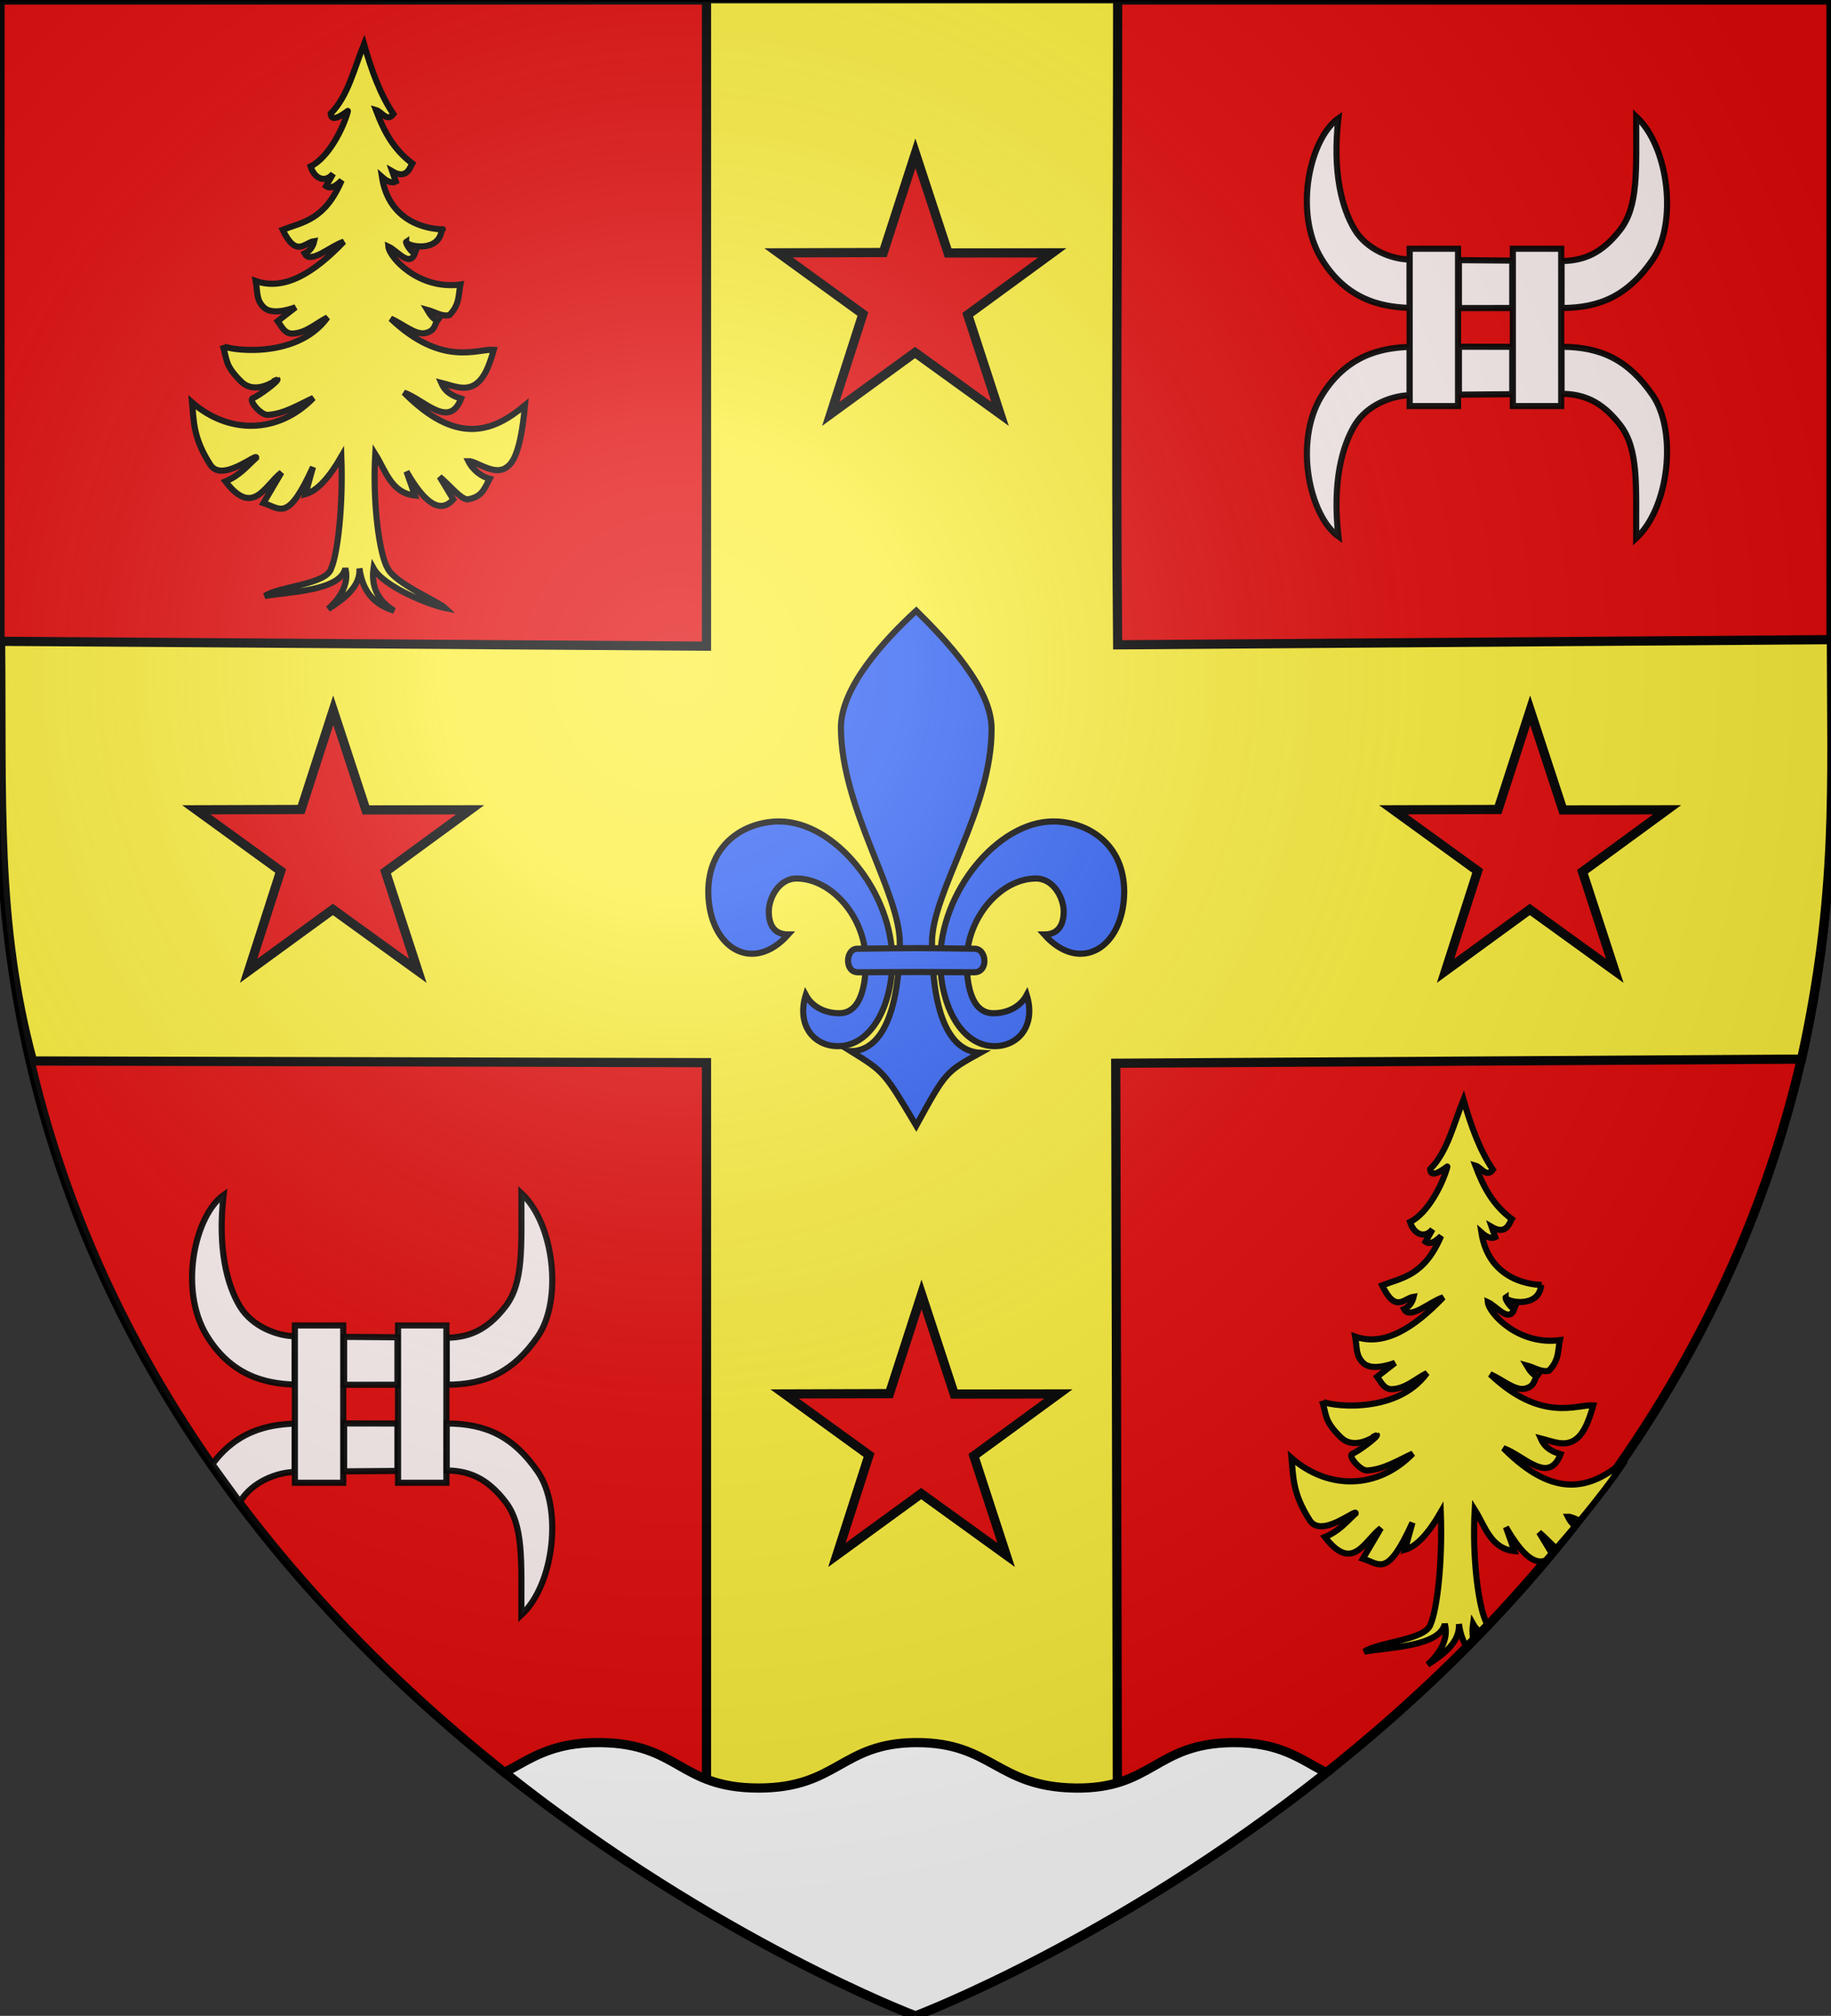 <?xml version="1.0" encoding="utf-8"?>
<!-- Generator: Adobe Illustrator 16.0.0, SVG Export Plug-In . SVG Version: 6.00 Build 0)  -->
<!DOCTYPE svg PUBLIC "-//W3C//DTD SVG 1.1//EN" "http://www.w3.org/Graphics/SVG/1.1/DTD/svg11.dtd">
<svg version="1.1"
	 id="Calque_1" xmlns:sodipodi="http://sodipodi.sourceforge.net/DTD/sodipodi-0.dtd" xmlns:inkscape="http://www.inkscape.org/namespaces/inkscape"
	 xmlns="http://www.w3.org/2000/svg" xmlns:xlink="http://www.w3.org/1999/xlink" x="0px" y="0px" width="597px" height="656.891px"
	 viewBox="-298.5 -298.5 597 656.891" enable-background="new -298.5 -298.5 597 656.891" xml:space="preserve">
<rect x="-298.5" y="-298.5" width="597" height="656.891" fill="#333333" stroke="none"/>
<g id="layer4" inkscape:label="Fond √©cu" inkscape:groupmode="layer">
	<g>
		<path id="shield" fill="#E20909" d="M-298.5-298.5h597V-40C298.5,246.2,0,358.391,0,358.391S-298.5,246.2-298.5-40V-298.5z"/>
	</g>
</g>
<g id="layer3" inkscape:label="Meubles" inkscape:groupmode="layer">
</g>
<g id="layer1" inkscape:label="Contour final" sodipodi:insensitive="true" inkscape:groupmode="layer">
	<g>
		<path id="shield_2_" fill="none" stroke="#000000" stroke-width="3" d="M-298.5-298.5h597V-40C298.5,246.2,0,358.391,0,358.391
			S-298.5,246.2-298.5-40V-298.5z"/>
	</g>
</g>
<g id="layer4_1_" inkscape:label="Meubles" inkscape:groupmode="layer">
	<g id="g2984" transform="translate(-0.321,-1.106)">
		<g id="g7979">
			<rect id="rect7092" x="-299.707" y="-299.502" fill="none" width="599.999" height="660"/>
		</g>
	</g>
	<g id="g3103" transform="translate(-0.264,0)">
		<g id="g2137" transform="translate(-656.92,-312.008)">
		</g>
		<g id="g4809">
			
				<path id="path3107" sodipodi:nodetypes="cccccccccccccc" inkscape:export-ydpi="90" inkscape:export-xdpi="90" fill="#FCEF3C" stroke="#000000" stroke-width="3" d="
				M-67.885-298.922v210.987l-230.159-1.587c0.528,51.687-1.726,91.669,10.42,136.753l219.739,0.549v276.111
				c38.88,22.843,67.031,33.5,67.031,33.5s28.152-10.658,67.031-33.5L65.551,47.976l223.621-1.357
				c11.778-53.683,9.784-89.141,9.717-136.688L66.177-88.376c-0.632-67.535,0-136.26,0-210.545H-67.885z"/>
			<rect id="rect3922" x="-299.707" y="-302.609" fill="none" width="599.999" height="660"/>
		</g>
	</g>
</g>
<g>
	<path fill="#FCEF3C" stroke="#000000" stroke-width="2" d="M-154.281-223.786C-154.039-223.788-154.02-223.798-154.281-223.786
		L-154.281-223.786z"/>
	<path fill="#FCEF3C" stroke="#000000" stroke-width="2" d="M-166.784-170.572c6.563,2.297,14.749,12.063,18.622,1.971
		c-4.38-1.363-5.614-3.228-6.465-5.155c3.58,0.896,7.228,2.579,10.529,0.863c3.235-1.683,5.026-6.007,6.601-11.632
		c-5.155-0.405-16.798,5.802-33.588-10.125c3.763,1.564,8.017,5.423,11.288,4.687c3.26-0.733,2.922-2.803,3.928-4.15
		c-1.119-0.185-2.238-1.538-3.357-3.436c2.428,0.642,4.857,2.346,7.286,1.718c3.443-3.533,2.852-6.679,3.555-9.949
		c-13.741,1.806-23.208-8.928-23.494-12.381c3.059,1.407,6.939,7.042,8.751,2.041c-0.894,0.551-3.38-3.323-2.91-3.613
		c0,1.567,10.957,3.797,11.56-4.042c0.083-0.005,0.141-0.007,0.197-0.01c-1.872,0.012-17.106-0.572-19.688-17.058
		c1.934,1.728,3.385,2.064,4.525,1.503l-1.158-3.31c4.881,2.855,5.86-1.556,6.524-2.593c-6.096-4.603-9.198-10.323-11.857-17.42
		c1.899,0.535,3.635,4.129,5.713,1.322c-4.167-6.086-7.107-14.084-9.594-22.79c-3.216,7.943-5.196,16.907-10.845,22.638
		c0.158,3.749,5.675-1.07,5.625-0.878c-1.417,5.386-6.264,15.201-12.196,18.103c1.247,3.98,4.701,5.549,7.338,2.385l-2.289,4.029
		c1.571,1.106,3.304-0.13,5.072-1.858c-5.494,12.973-12.741,13.568-19.226,16.085c4.483,9.256,7.082,4.178,10.287,3.712
		c-0.451,1.905-1.474,3.259-3.118,4.018c1.904,3.652,8.463-2.489,12.743-3.835c-9.578,10.022-19.262,16.122-28.7,12.799
		c0.678,3.665,0.074,6.245,2.79,8.728c2.986,2.729,10.219-0.18,10.219-0.18l-5.826,4.531c1.234,1.671,2.227,4.151,4.811,4.057
		c4.436-0.162,7.565-3.313,11.4-5.247c-10.326,14.33-33.856,10.397-34.201,9.079c1.575,4.314,0.388,6.244,6.097,11.833
		c4.77,4.67,11.773-0.781,11.771-0.78c0.644,0.463-6.095,5.429-7.996,6.171c-1.589,0.621,2.6,5.562,4.864,5.437
		c5.404-0.298,10.366-3.486,14.86-5.513c-11.304,11.648-27.44,11.996-39.544,1.442c0.593,6.433,0.409,11.651,5.958,20.313
		c3.865,6.033,15.433-4.138,14.957-2.254c-2.996,2.73-5.358,5.764-10.02,7.694c9.044,11.821,12.89,1.191,18.25-2.899l-5.869,9.949
		c5.605,1.776,7.915,6.346,16.16-11.737l-2.462,8.837c3.901-1.085,7.801-5.489,11.703-12.253c0.613,16.44-1.223,31.658-3.298,36.424
		c-1.507,5.307-16.737,5.762-21.659,9.02c8.343-1.429,24.57-1.676,26.259-9.02c1.353,4.973-1.703,9.773-5.593,13.248
		c4.763-3.005,10.675-7.246,10.192-13.248c1.162,8.521,5.674,12.017,11.319,13.812c-5.163-3.142-7.569-7.663-6.72-13.812
		c3.375,6.09,18.591,12.031,23.44,12.966c-2.268-2.17-16.389-8.004-18.84-12.966c-2.711-4.537-4.954-21.311-4.046-37.238
		c3.431,5.455,5.203,12.699,12.947,13.496l-2.761-7.801c6.236,10.888,11.216,13.662,15.265,9.09l-4.451-7.372
		c3.033,2.464,6.818,7.28,9.099,7.372c4.627-0.84,5.253-3.028,7.21-6.727c-2.527-0.646-5.497-2.778-6.96-5.761
		c2.474-0.076,8.045,4.566,11.934,2.363c1.897-1.076,4.979-3.374,6.54-20.542C-137.931-157.58-149.68-153.331-166.784-170.572z"/>
</g>
<path fill="#FCEF3C" stroke="#000000" stroke-width="2" d="M146.321,239.701c8.343-1.429,24.57-1.676,26.259-9.02
	c1.353,4.973-1.703,9.773-5.593,13.248c4.763-3.005,10.675-7.246,10.192-13.248c0.401,2.945,1.21,5.278,2.321,7.16
	c0.755-0.779,1.531-1.582,2.324-2.405c-0.257-1.464-0.282-3.044-0.045-4.754c0.483,0.873,1.216,1.741,2.121,2.594
	c0.812-0.848,1.637-1.712,2.478-2.596c-2.71-4.54-4.953-21.311-4.045-37.236c3.431,5.455,5.203,12.699,12.947,13.496l-2.761-7.801
	c5.071,8.854,9.312,12.342,12.896,10.877c0.685-0.771,1.368-1.543,2.048-2.317l-4.13-6.842c1.742,1.415,3.731,3.603,5.542,5.229
	c2.101-2.409,4.17-4.822,6.177-7.214c-0.947-0.882-1.783-1.934-2.371-3.132c0.937-0.029,2.319,0.62,3.885,1.316
	c5.645-6.806,10.723-13.386,14.556-19.163c0.011-0.112,0.022-0.219,0.032-0.333c-10.604,8.841-22.353,13.089-39.457-4.151
	c6.563,2.297,14.749,12.063,18.622,1.971c-4.38-1.363-5.614-3.228-6.465-5.155c3.58,0.896,7.228,2.579,10.529,0.863
	c3.235-1.683,5.026-6.007,6.601-11.632c-5.155-0.405-16.798,5.802-33.588-10.125c3.763,1.564,8.017,5.423,11.288,4.687
	c3.26-0.733,2.922-2.803,3.928-4.15c-1.119-0.185-2.238-1.538-3.357-3.436c2.428,0.642,4.857,2.346,7.286,1.718
	c3.443-3.533,2.852-6.679,3.555-9.949c-13.741,1.806-23.208-8.928-23.494-12.381c3.059,1.407,6.939,7.042,8.751,2.041
	c-0.894,0.551-3.38-3.323-2.91-3.613c0,1.567,10.957,3.797,11.56-4.042c0.083-0.005,0.141-0.007,0.197-0.01
	c-1.872,0.012-17.106-0.572-19.688-17.058c1.934,1.728,3.385,2.064,4.525,1.503l-1.158-3.31c4.881,2.855,5.86-1.556,6.524-2.593
	c-6.096-4.603-9.198-10.323-11.857-17.42c1.899,0.535,3.635,4.129,5.713,1.322c-4.167-6.086-7.107-14.084-9.594-22.79
	c-3.216,7.943-5.196,16.907-10.845,22.638c0.158,3.749,5.675-1.07,5.625-0.878c-1.417,5.386-6.264,15.201-12.196,18.103
	c1.247,3.98,4.701,5.549,7.338,2.385l-2.289,4.029c1.571,1.106,3.304-0.13,5.072-1.858c-5.494,12.973-12.741,13.568-19.226,16.085
	c4.483,9.256,7.082,4.178,10.287,3.712c-0.451,1.905-1.474,3.259-3.118,4.018c1.904,3.652,8.463-2.489,12.743-3.835
	c-9.578,10.022-19.262,16.122-28.7,12.799c0.678,3.665,0.074,6.245,2.79,8.728c2.986,2.729,10.219-0.18,10.219-0.18l-5.826,4.531
	c1.234,1.671,2.227,4.151,4.811,4.057c4.436-0.162,7.565-3.313,11.4-5.247c-10.326,14.33-33.856,10.397-34.201,9.079
	c1.575,4.314,0.388,6.244,6.097,11.833c4.77,4.67,11.773-0.781,11.771-0.78c0.644,0.463-6.095,5.429-7.996,6.171
	c-1.589,0.621,2.6,5.562,4.864,5.437c5.404-0.298,10.366-3.486,14.86-5.513c-11.304,11.648-27.44,11.996-39.544,1.442
	c0.593,6.433,0.409,11.651,5.958,20.313c3.865,6.033,15.433-4.138,14.957-2.254c-2.996,2.73-5.358,5.764-10.02,7.694
	c9.044,11.821,12.89,1.191,18.25-2.899l-5.869,9.949c5.605,1.776,7.915,6.346,16.16-11.737l-2.462,8.837
	c3.901-1.085,7.801-5.489,11.702-12.253c0.613,16.44-1.222,31.658-3.297,36.424C166.473,235.989,151.243,236.444,146.321,239.701z"
	/>
<g id="layer4_2_" inkscape:label="Meubles" sodipodi:insensitive="true" inkscape:groupmode="layer">
	<path id="path5185" opacity="0.943" fill="#FFFFFF" stroke="#000000" stroke-width="2" enable-background="new    " d="
		M210.534-217.442c0,17.088,0,34.176,0,51.263c-5.256,0-10.511,0-15.767,0c0-17.087,0-34.175,0-51.263
		C200.023-217.442,205.279-217.442,210.534-217.442z M176.892-217.442c0,17.088,0,34.176,0,51.263c-5.256,0-10.511,0-15.767,0
		c0-17.087,0-34.175,0-51.263C166.381-217.442,171.636-217.442,176.892-217.442z M132.283-214.297
		c-9.081-15.094-3.718-39.054,5.595-45.64c-2.002,17.642,1.176,29.355,5.312,36.232c4.066,6.76,12.326,9.689,17.892,9.771
		c0,5.27,0,10.535,0,15.804C154.934-198.529,141.479-199.012,132.283-214.297z M177.181-213.73c5.8,0.055,11.594,0.093,17.392,0.145
		c0,5.154,0,10.302,0,15.456c-5.794,0.01-11.598,0.028-17.392,0.029C177.181-203.312,177.181-208.518,177.181-213.73z
		 M210.646-213.44c7.046-0.086,13.07-2.316,19.139-10.197c5.941-7.716,5.188-19.143,5.188-36.91
		c10.833,10.075,13.44,35,5.353,46.711c-7.881,11.414-16.829,15.698-29.68,15.707C210.646-203.235,210.646-208.335,210.646-213.44z
		 M132.295-169.324c-9.078,15.094-3.717,39.055,5.594,45.64c-2.002-17.642,1.176-29.355,5.311-36.232
		c4.065-6.76,12.323-9.689,17.889-9.771c0-5.271,0-10.535,0-15.805C154.941-185.092,141.489-184.609,132.295-169.324z
		 M177.184-169.891c5.798-0.055,11.591-0.092,17.388-0.145c0-5.154,0-10.302,0-15.456c-5.793-0.009-11.596-0.028-17.388-0.029
		C177.184-180.309,177.184-175.102,177.184-169.891z M210.641-170.18c7.045,0.086,13.068,2.315,19.134,10.196
		c5.939,7.716,5.187,19.143,5.187,36.91c10.832-10.075,13.437-35,5.352-46.71c-7.879-11.414-16.825-15.698-29.673-15.707
		C210.641-180.386,210.641-175.286,210.641-170.18z"/>
</g>
<g>
	<path opacity="0.943" fill="#FFFFFF" stroke="#000000" stroke-width="2" enable-background="new    " d="M-229.244,178.608
		l8.959,12.339c0.001-0.001,0.002-0.003,0.003-0.005c4.065-6.76,12.323-9.689,17.889-9.771c0-5.271,0-10.535,0-15.805
		C-208.121,165.738-220.186,166.189-229.244,178.608z"/>
	<path opacity="0.943" fill="#FFFFFF" stroke="#000000" stroke-width="2" enable-background="new    " d="M-123.156,137.022
		c8.087-11.711,5.48-36.636-5.353-46.711c0,17.767,0.753,29.194-5.188,36.91c-6.068,7.881-12.092,10.111-19.139,10.197
		c0,5.105,0,10.206,0,15.311C-139.985,152.719-131.037,148.435-123.156,137.022z"/>
	<path opacity="0.943" fill="#FFFFFF" stroke="#000000" stroke-width="2" enable-background="new    " d="M-202.4,152.728
		c0-5.27,0-10.534,0-15.804c-5.566-0.083-13.826-3.011-17.892-9.771c-4.136-6.877-7.314-18.591-5.312-36.232
		c-9.312,6.586-14.675,30.546-5.595,45.64C-222.003,151.846-208.548,152.328-202.4,152.728z"/>
	<path opacity="0.943" fill="#FFFFFF" stroke="#000000" stroke-width="2" enable-background="new    " d="M-202.357,184.679
		c5.256,0,10.511,0,15.767,0c0-17.087,0-34.175,0-51.263c-5.256,0-10.511,0-15.767,0
		C-202.357,150.503-202.357,167.591-202.357,184.679z"/>
	<path opacity="0.943" fill="#FFFFFF" stroke="#000000" stroke-width="2" enable-background="new    " d="M-186.298,180.967
		c5.798-0.055,11.591-0.092,17.388-0.145c0-5.154,0-10.302,0-15.456c-5.793-0.009-11.596-0.028-17.388-0.029
		C-186.298,170.548-186.298,175.755-186.298,180.967z"/>
	<path opacity="0.943" fill="#FFFFFF" stroke="#000000" stroke-width="2" enable-background="new    " d="M-168.715,184.679
		c5.256,0,10.511,0,15.767,0c0-17.087,0-34.175,0-51.263c-5.256,0-10.511,0-15.767,0
		C-168.715,150.503-168.715,167.591-168.715,184.679z"/>
	<path opacity="0.943" fill="#FFFFFF" stroke="#000000" stroke-width="2" enable-background="new    " d="M-152.841,165.366
		c0,5.105,0,10.206,0,15.312c7.045,0.086,13.068,2.315,19.134,10.196c5.939,7.716,5.187,19.143,5.187,36.91
		c10.832-10.075,13.437-35,5.352-46.71C-131.047,169.659-139.993,165.375-152.841,165.366z"/>
	<path opacity="0.943" fill="#FFFFFF" stroke="#000000" stroke-width="2" enable-background="new    " d="M-186.301,152.757
		c5.794-0.001,11.598-0.02,17.392-0.029c0-5.154,0-10.302,0-15.456c-5.798-0.052-11.592-0.09-17.392-0.145
		C-186.301,142.339-186.301,147.545-186.301,152.757z"/>
</g>
<g id="g2410" transform="translate(-2.61,0)">
	<g id="g3266" transform="translate(2.871,0)">
	</g>
	<g id="g2406">
		<path id="path2396" sodipodi:nodetypes="cccsssscssc" fill="#2B5DF2" stroke="#000000" stroke-width="2" d="M47.509-30.819
			c11.057-0.001,23.193,7.132,23.153,23.09C70.42,10.508,56.176,19.041,44.577,6.013c4.295,0.007,6.325-2.763,6.353-7.423
			c0.025-4.379-3.237-10.848-9.11-10.819C30.31-12.167,19.265,0.629,19.303,14.816c0.018,7.069,1.301,16.708,8.514,16.865
			c3.425,0.077,8.536-1.259,11.06-5.955c3.055,9.975-2.726,16.778-10.662,16.682C17.659,42.28,10.773,29.442,10.67,14.771
			C10.512-7.7,29.385-30.816,47.509-30.819z"/>
		<path id="path3145" sodipodi:nodetypes="cccsssscssc" fill="#2B5DF2" stroke="#000000" stroke-width="2" d="M-41.804-30.819
			c-11.057-0.001-23.195,7.132-23.154,23.09c0.243,18.237,14.487,26.771,26.085,13.742c-4.295,0.007-6.326-2.763-6.353-7.423
			c-0.025-4.379,3.237-10.848,9.11-10.819c11.51,0.062,22.554,12.858,22.517,27.045c-0.018,7.069-1.302,16.708-8.514,16.865
			c-3.425,0.077-8.536-1.259-11.06-5.955c-3.056,9.975,2.727,16.778,10.662,16.682C-11.954,42.28-5.068,29.442-4.965,14.771
			C-4.807-7.7-23.68-30.816-41.804-30.819z"/>
	</g>
	<path id="path3217" sodipodi:nodetypes="csscccssc" fill="#2B5DF2" stroke="#000000" stroke-width="2" d="M2.852-99.489
		c-10.443,9.588-24.675,25.027-24.561,38.297C-21.481-34.738-2.323-7.483-2.506,9.039C-2.728,29.22-7.591,43.967-18.477,44.047
		C-7.591,50.806-7.591,50.806,2.852,68.3c9.599-17.494,9.599-17.494,20.869-23.724C12.451,43.965,8.134,29.272,7.979,8.776
		C7.855-7.715,27.59-34.738,27.413-61.192C27.324-74.486,12.451-90.011,2.852-99.489z"/>
	<path id="path3241" sodipodi:nodetypes="ccccc" fill="#2B5DF2" stroke="#000000" stroke-width="2" d="M-16.16,10.657
		c-4.058-0.264-4.524,7.665,0,7.672c19.331-0.129,19.331-0.117,37.811,0c4.858,0.141,4.292-7.936,0-7.672
		C3.171,10.393,3.171,10.393-16.16,10.657z"/>
</g>
<path id="path8347" fill="#E20909" stroke="#000000" stroke-width="3" d="M-189.853-67.05l10.66,32.473l33.98-0.04l-27.589,20.171
	l10.539,32.306l-27.71-20.005l-27.469,20.005l10.463-32.536l-27.514-19.941l34.177-0.104L-189.853-67.05z"/>
<path id="path8347_1_" fill="#E20909" stroke="#000000" stroke-width="3" d="M200.416-67.05l10.66,32.473l33.98-0.04l-27.589,20.171
	l10.539,32.306l-27.71-20.005l-27.469,20.005l10.463-32.536l-27.514-19.941l34.177-0.104L200.416-67.05z"/>
<path id="path8347_2_" fill="#E20909" stroke="#000000" stroke-width="3" d="M-0.029-248.54l10.66,32.473l33.98-0.04l-27.589,20.171
	l10.539,32.306l-27.71-20.005l-27.469,20.005l10.463-32.536l-27.514-19.941l34.177-0.104L-0.029-248.54z"/>
<path id="path8347_3_" fill="#E20909" stroke="#000000" stroke-width="3" d="M1.971,123.302l10.66,32.473l33.98-0.04l-27.589,20.171
	l10.539,32.306l-27.71-20.005l-27.469,20.005l10.463-32.536l-27.514-19.941l34.177-0.104L1.971,123.302z"/>
<path fill="#FFFFFF" stroke="#000000" stroke-width="3" d="M0.359,269.347c-24.578,0.03-25.673,14.822-51.541,14.808
	c-25.868-0.014-25.801-14.503-51.541-14.808c-16.012-0.189-22.932,5.377-31.27,9.74C-64.785,334.035,0,358.391,0,358.391
	s64.743-24.339,133.924-79.25c-8.419-4.345-14.901-9.921-30.458-9.794c-25.371,0.207-26.089,15.219-51.541,14.808
	C26.472,283.743,24.936,269.317,0.359,269.347z"/>
<g id="layer2" inkscape:label="Reflet final" sodipodi:insensitive="true" inkscape:groupmode="layer">
	
		<radialGradient id="path2875_1_" cx="6.555" cy="697.352" r="300" gradientTransform="matrix(1.353 0 0 -1.349 -86.872 860.178)" gradientUnits="userSpaceOnUse">
		<stop  offset="0" style="stop-color:#FFFFFF;stop-opacity:0.314"/>
		<stop  offset="0.19" style="stop-color:#FFFFFF;stop-opacity:0.251"/>
		<stop  offset="0.6" style="stop-color:#6B6B6B;stop-opacity:0.126"/>
		<stop  offset="1" style="stop-color:#000000;stop-opacity:0.126"/>
	</radialGradient>
	
		<path id="path2875" sodipodi:nodetypes="cccccc" inkscape:export-ydpi="144" inkscape:export-xdpi="144" fill="url(#path2875_1_)" d="
		M-0.034,358.445c0,0,298.5-112.32,298.5-397.772c0-285.451,0-258.551,0-258.551h-597v258.551
		C-298.534,246.125-0.034,358.445-0.034,358.445z"/>
</g>
</svg>
